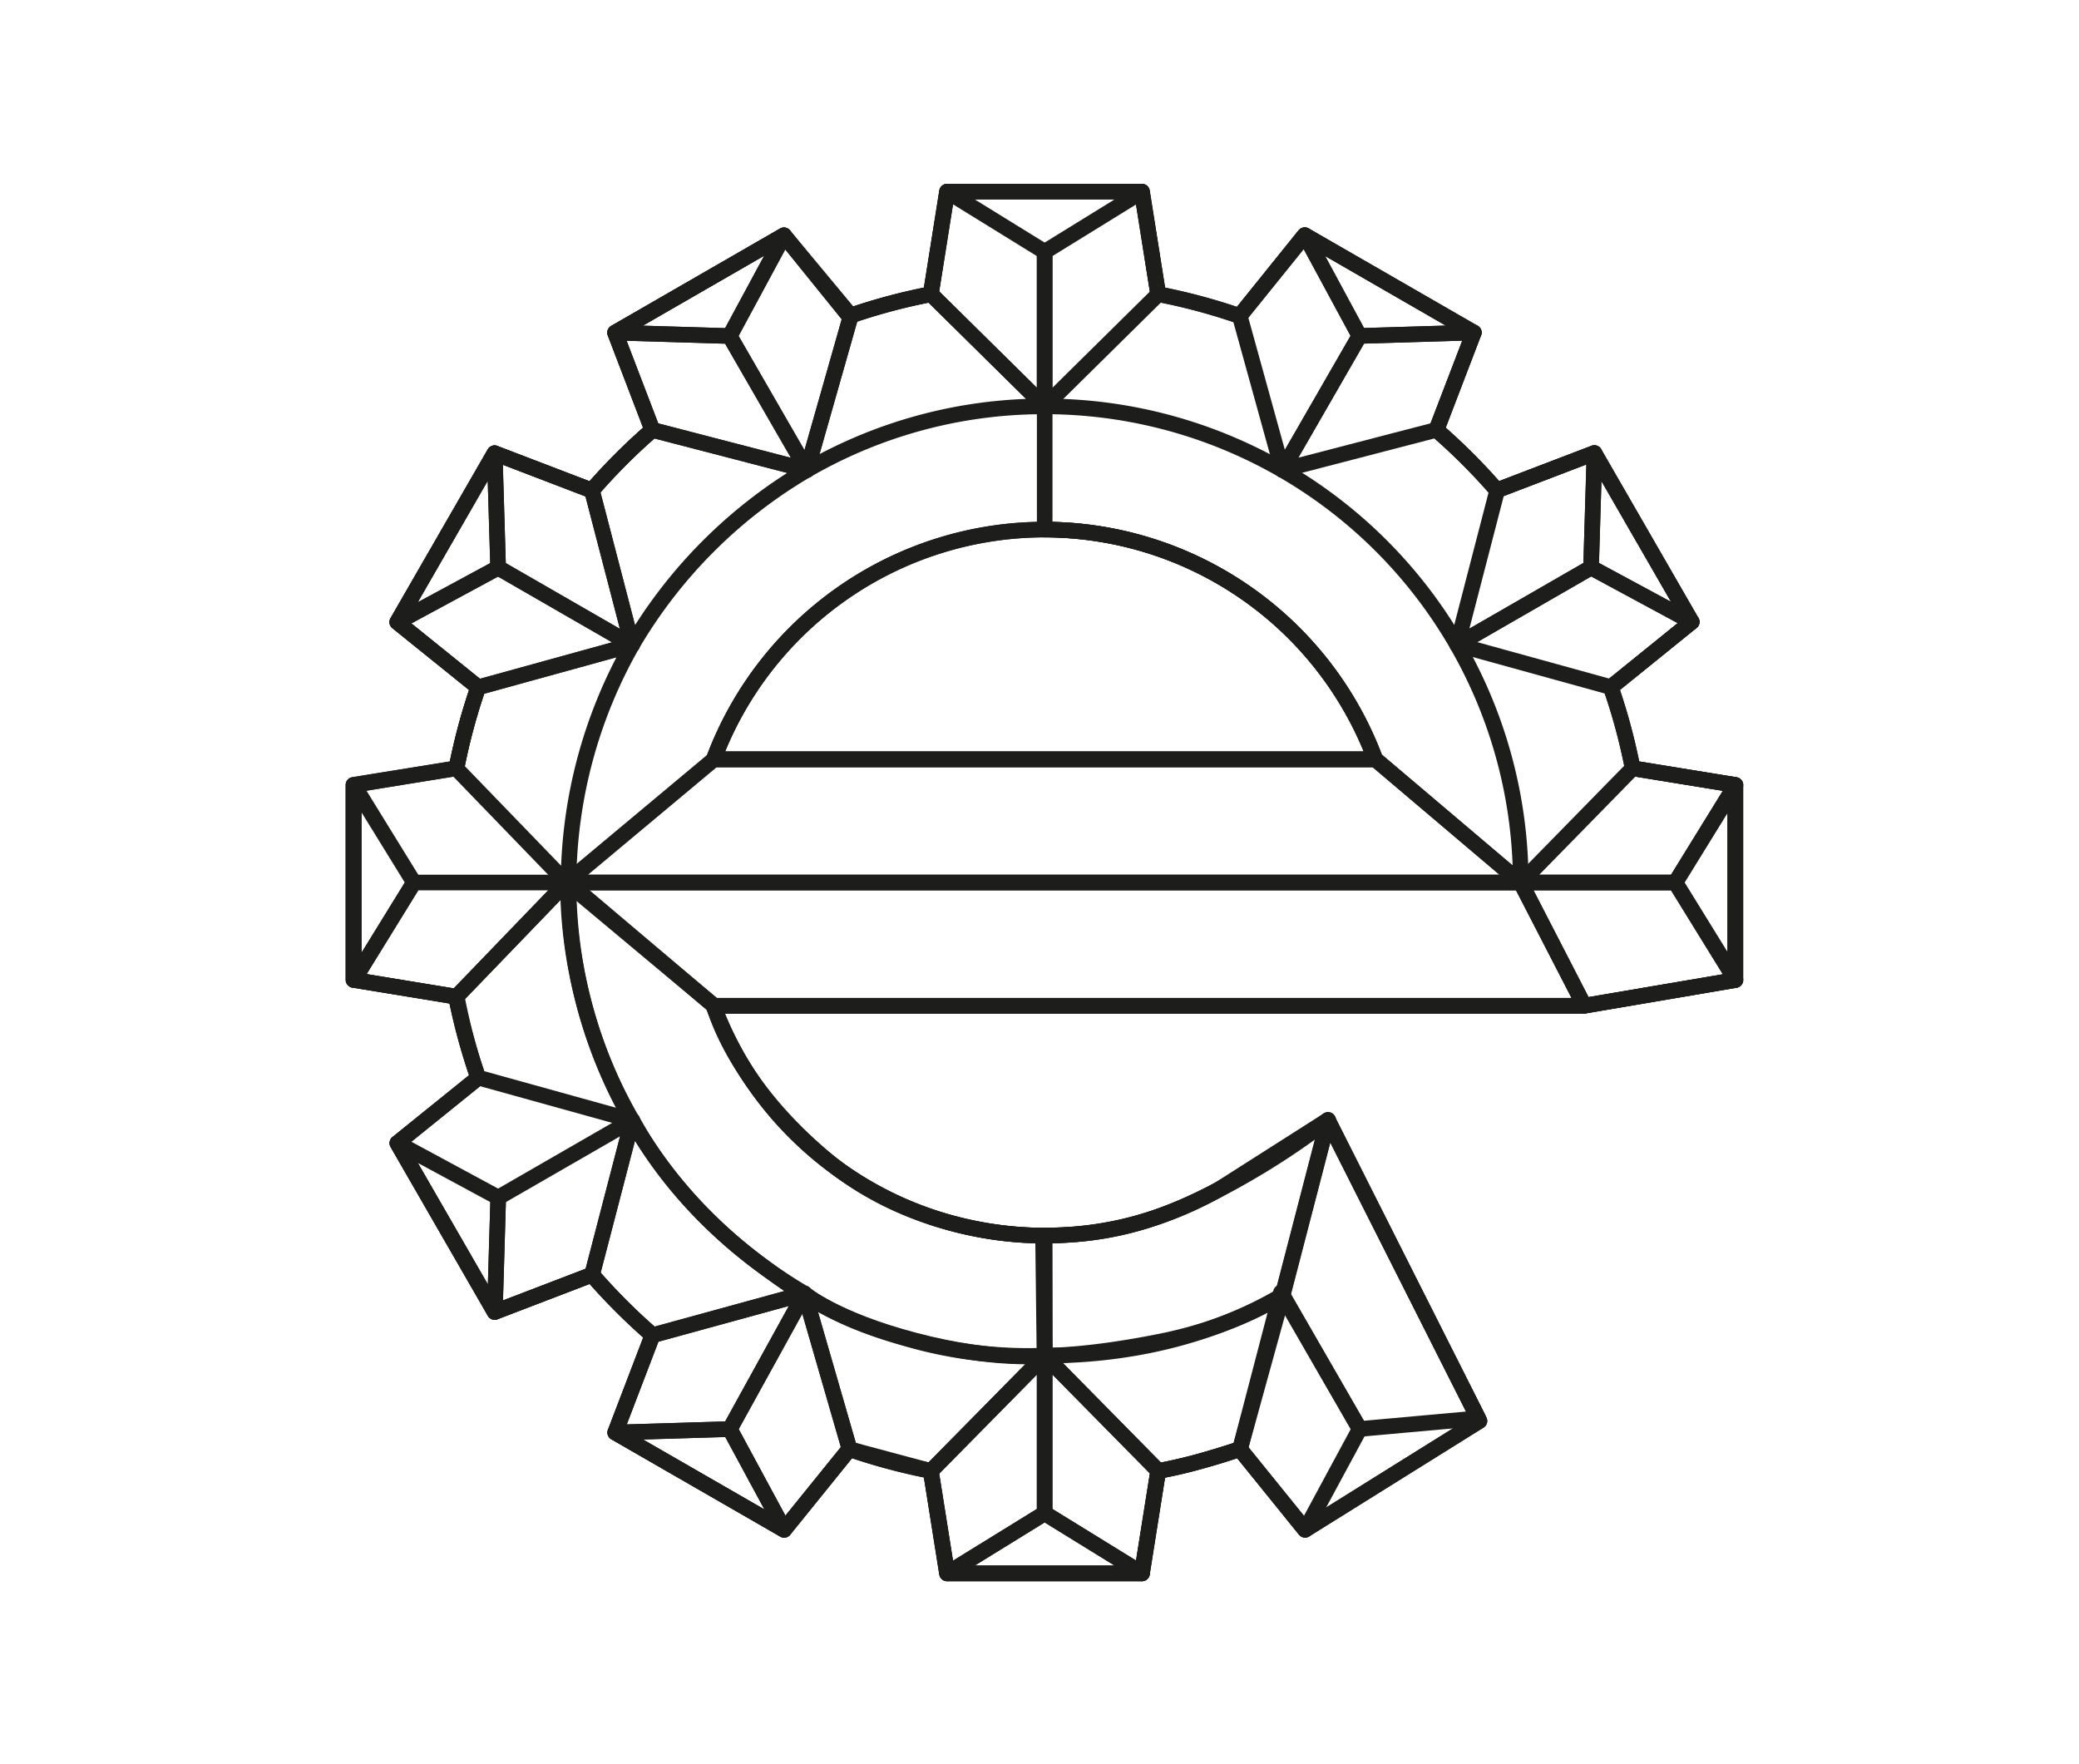 <svg xmlns="http://www.w3.org/2000/svg" viewBox="0 0 400 339.3"><defs><style>.cls-1{fill:none;stroke:#1d1d1b;stroke-linejoin:round;stroke-width:3px;}</style></defs><title>entropy-logo-slipmat</title><g id="Layer_1" data-name="Layer 1"><path class="cls-1" d="M314.12,147.8a114.33,114.33,0,0,0-4.2-15.59l15.54-12.57L306.73,87.16,288,94.32a116.18,116.18,0,0,0-11.64-11.63L283.53,64,251,45.25,238.49,60.79a114.38,114.38,0,0,0-15.67-4.2l-3.13-19.72H182.2l-3.13,19.72a113.4,113.4,0,0,0-15.7,4.21L150.81,45.27,118.33,64l7.16,18.72a116.27,116.27,0,0,0-11.64,11.64L95.14,87.19,76.42,119.68,92,132.23a114.38,114.38,0,0,0-4.18,15.57L68,151v37.5l19.74,3.23A114.33,114.33,0,0,0,92,207.35L76.44,219.91,95.16,252.4l18.71-7.17a117.54,117.54,0,0,0,11.65,11.65l-7.16,18.71,32.48,18.71,12.56-15.53a114.38,114.38,0,0,0,15.67,4.2l3.13,19.72h37.49L222.82,283a115.21,115.21,0,0,0,15.71-4.22l12.56,15.53,33.56-20.94-29.2-57.88a177.54,177.54,0,0,1-21,13.37c-11.76,6.31-21.76,8.84-33.55,8.84a68,68,0,0,1-63.62-44.2H304.76l29.1-4.95V151Z"/><path class="cls-1" d="M200.94,101.88a68,68,0,0,1,63.63,44.2H137.32A68,68,0,0,1,200.94,101.88Z"/><path class="cls-1" d="M314.12,147.8a114.33,114.33,0,0,0-4.2-15.59l15.54-12.57L306.73,87.16,288,94.32a116.18,116.18,0,0,0-11.64-11.63L283.53,64,251,45.25,238.49,60.79a114.38,114.38,0,0,0-15.67-4.2l-3.13-19.72H182.2l-3.13,19.72a113.4,113.4,0,0,0-15.7,4.21L150.81,45.27,118.33,64l7.16,18.72a116.27,116.27,0,0,0-11.64,11.64L95.14,87.19,76.42,119.68,92,132.23a114.38,114.38,0,0,0-4.18,15.57L68,151v37.5l19.74,3.23A114.33,114.33,0,0,0,92,207.35L76.44,219.91,95.16,252.4l18.71-7.17a117.54,117.54,0,0,0,11.65,11.65l-7.16,18.71,32.48,18.71,12.56-15.53a114.38,114.38,0,0,0,15.67,4.2l3.13,19.72h37.49L222.82,283a115.21,115.21,0,0,0,15.71-4.22l12.56,15.53,33.56-20.94-29.2-57.88-21,13.37a67.94,67.94,0,0,1-97.17-35.36H304.76l29.1-4.95V151ZM200.94,101.88a68,68,0,0,1,63.63,44.2H137.32A68,68,0,0,1,200.94,101.88Z"/><path class="cls-1" d="M292.59,169.78A91.6,91.6,0,0,0,201,78.18v23.7a68,68,0,0,1,63.63,44.2Z"/><path class="cls-1" d="M121.65,215.52l-7.72,29.67a114.69,114.69,0,0,0,11.66,11.67l29.21-8C141.23,240.91,129,229.07,121.65,215.52Z"/><path class="cls-1" d="M109.39,169.78a93.24,93.24,0,0,1,12.23-45.72L92,132.23a116.33,116.33,0,0,0-4.19,15.63L109,169.78,87.87,191.7A114.38,114.38,0,0,0,92,207.3l29.61,8.22A91.1,91.1,0,0,1,109.39,169.78Z"/><path class="cls-1" d="M201,78.18,179.15,56.62a115,115,0,0,0-15.45,4.1l-8.45,29.7a91.07,91.07,0,0,1,43.28-12.21Z"/><path class="cls-1" d="M121.62,124.06a94.19,94.19,0,0,1,33.63-33.64l-29.71-7.71v0a114.5,114.5,0,0,0-11.65,11.66Z"/><polygon class="cls-1" points="292.59 169.78 109 169.78 137.37 193.48 304.81 193.48 292.59 169.78"/><polygon class="cls-1" points="179.12 56.59 182.25 36.86 200.99 48.43 200.99 78.18 179.12 56.59"/><polygon class="cls-1" points="246.72 90.4 261.56 64.63 251.09 45.25 238.53 60.79 246.72 90.4"/><polygon class="cls-1" points="121.62 124.06 95.84 109.21 76.47 119.68 92 132.23 121.62 124.06"/><polygon class="cls-1" points="280.36 124.02 306.12 109.18 306.78 87.16 288.06 94.32 280.36 124.02"/><polygon class="cls-1" points="121.65 215.52 95.86 230.38 95.21 252.4 113.92 245.23 121.65 215.52"/><polygon class="cls-1" points="246.45 248.63 261.6 274.91 251.14 294.29 238.58 278.76 246.45 248.63"/><polygon class="cls-1" points="140.39 64.65 118.37 63.99 125.54 82.71 155.25 90.42 140.39 64.65"/><polygon class="cls-1" points="79.64 169.78 109 169.78 87.82 191.76 68.08 188.53 79.64 169.78"/><polygon class="cls-1" points="76.48 219.91 95.86 230.38 95.21 252.4 76.48 219.91"/><polygon class="cls-1" points="125.56 256.88 154.8 248.85 140.42 274.93 118.4 275.59 125.56 256.88"/><polygon class="cls-1" points="150.89 294.31 140.42 274.93 118.4 275.59 150.89 294.31"/><polygon class="cls-1" points="179.12 282.97 200.99 260.79 200.99 291.13 182.25 302.69 179.12 282.97"/><polygon class="cls-1" points="304.81 193.48 333.91 188.53 322.34 169.78 292.59 169.78 304.81 193.48"/><path class="cls-1" d="M201,237.68c11.78,0,21.29-2.45,33.55-8.84a142.16,142.16,0,0,0,21-13.38l-8.75,33.69c-13.62,8-29.64,11.64-45.76,11.64Z"/><polygon class="cls-1" points="79.64 169.78 68.08 151.03 68.08 188.53 79.64 169.78"/><polygon class="cls-1" points="95.84 109.21 95.18 87.19 76.47 119.68 95.84 109.21"/><polygon class="cls-1" points="140.39 64.65 150.85 45.27 118.37 63.99 140.39 64.65"/><polygon class="cls-1" points="137.37 146.08 109 169.78 292.59 169.78 264.62 146.08 137.37 146.08"/><polygon class="cls-1" points="306.12 109.18 325.5 119.64 309.97 132.2 280.36 124.02 306.12 109.18"/><polygon class="cls-1" points="276.42 82.68 246.72 90.4 261.56 64.63 283.58 63.97 276.42 82.68"/><polygon class="cls-1" points="219.74 36.86 222.86 56.59 200.99 78.18 200.99 48.43 219.74 36.86"/><polygon class="cls-1" points="284.42 272.85 261.6 274.91 246.75 249.15 255.5 215.46 284.42 272.85"/><polygon class="cls-1" points="200.99 260.79 222.86 282.98 219.74 302.69 200.99 291.13 200.99 260.79"/><polygon class="cls-1" points="163.45 278.77 154.8 248.85 140.42 274.93 150.89 294.31 163.45 278.77"/><path class="cls-1" d="M154.8,248.85s5.78,5,21.36,9.07S201,260.79,201,260.79L179.12,283l-15.67-4.2Z"/><polygon class="cls-1" points="251.09 45.25 261.56 64.63 283.58 63.97 251.09 45.25"/><polygon class="cls-1" points="306.78 87.16 306.12 109.18 325.5 119.64 306.78 87.16"/><polygon class="cls-1" points="322.34 169.78 333.91 151.03 333.91 188.53 322.34 169.78"/><path class="cls-1" d="M137.36,193.48l-28-23.7s-2.51,43.71,36.43,73.07c11.19,8.44,17.83,11.87,31.45,15.44a83.43,83.43,0,0,0,23.72,2.5l-.28-23.11s-22.79.88-41.13-14.13C140.92,208.28,137.36,193.48,137.36,193.48Z"/><polygon class="cls-1" points="219.74 302.69 200.99 291.13 182.25 302.69 219.74 302.69"/><path class="cls-1" d="M201,260.79s7.91.19,22.54-2.77,23.22-8.87,23.22-8.87l-8.17,29.61s-3,1-7.88,2.41a64.42,64.42,0,0,1-7.84,1.81Z"/><polygon class="cls-1" points="150.85 45.27 140.39 64.65 155.25 90.42 163.7 60.72 150.85 45.27"/><polygon class="cls-1" points="121.62 124.06 113.89 94.35 95.18 87.19 95.84 109.21 121.62 124.06"/><polygon class="cls-1" points="292.59 169.78 314.12 147.8 333.91 151.03 322.34 169.78 292.59 169.78"/></g></svg>